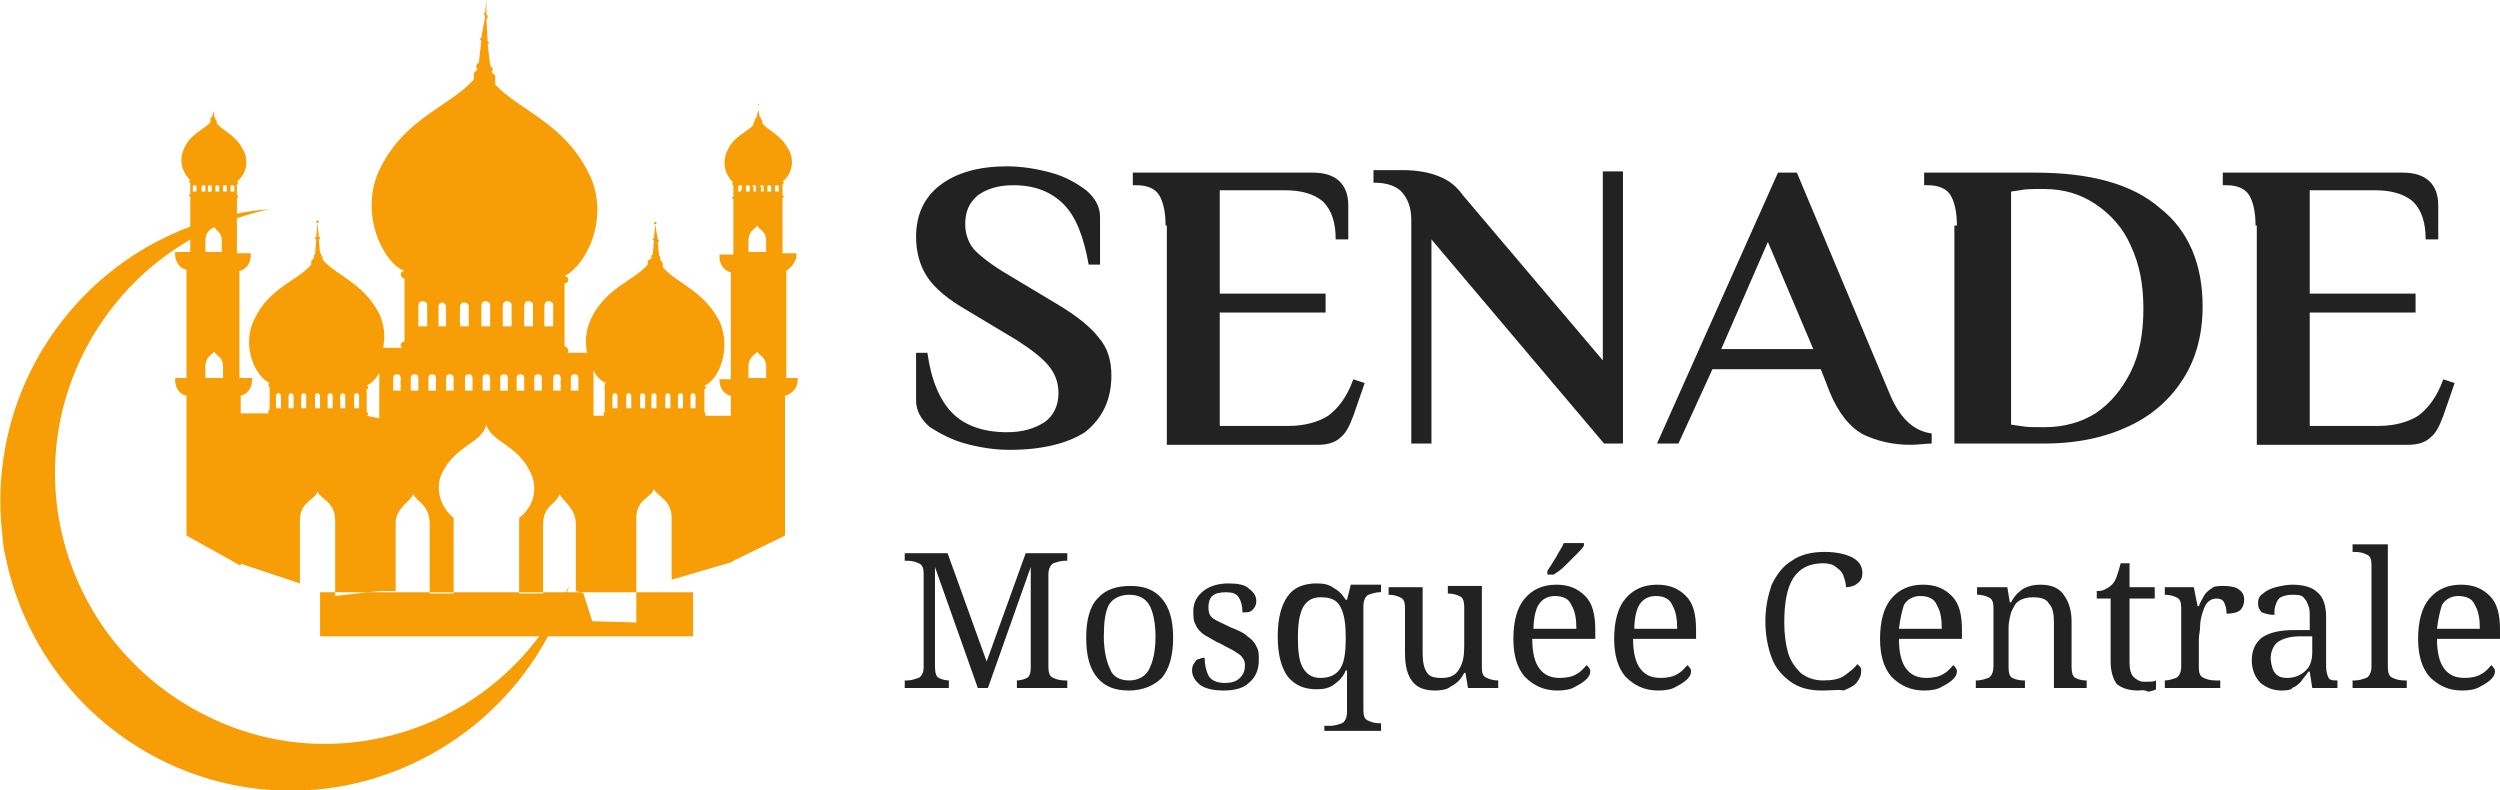 <!-- Generator: Adobe Illustrator 22.0.1, SVG Export Plug-In  -->
<svg version="1.1"
	 xmlns="http://www.w3.org/2000/svg" xmlns:xlink="http://www.w3.org/1999/xlink" xmlns:a="http://ns.adobe.com/AdobeSVGViewerExtensions/3.0/"
	 x="0px" y="0px" width="198.4px" height="62.7px" viewBox="0 0 198.4 62.7" style="enable-background:new 0 0 198.4 62.7;"
	 xml:space="preserve">
<style type="text/css">
	.st0{fill:#F79D05;}
	.st1{fill:#222222;}
</style>
<defs>
</defs>
<g>
	<path class="st0" d="M25.4,47H55v3.5H25.4V47z M18.5,15.2h-0.2v-0.4c0-0.1,0.1-0.1,0.2-0.1c0,0,0.1,0,0.1,0.1v0.4H18.5z M18,15.2
		h-0.3v-0.4c0-0.1,0.1-0.1,0.2-0.1c0,0,0.1,0,0.1,0.1V15.2z M17.7,20h-1.4v-0.9c0-0.8,0.5-0.9,0.7-1.2c0,0.4,0.6,0.4,0.6,1.2V20z
		 M17.7,30h-1.4v-0.9c0-0.8,0.5-0.9,0.7-1.2c0.1,0.3,0.7,0.4,0.7,1.2L17.7,30z M16.2,15.2H16v-0.4c0-0.1,0.1-0.1,0.2-0.1
		c0,0,0.1,0,0.1,0.1v0.4H16.2z M15.6,15.2h-0.3v-0.4c0-0.1,0.1-0.1,0.2-0.1c0,0,0.1,0,0.1,0.1V15.2z M16.5,14.8
		c0-0.1,0.1-0.1,0.2-0.1c0,0,0.1,0,0.1,0.1v0.4h-0.3V14.8z M17.1,14.8c0-0.1,0.1-0.1,0.2-0.1c0,0,0.1,0,0.1,0.1v0.4h-0.3V14.8z
		 M19.9,30h-0.9v-8.5c0.5-0.1,0.9-0.6,0.9-1.2v-0.2h-1.1v-4.4c0,0,0.1,0,0.1-0.1c0,0,0-0.1-0.1-0.1v-0.9c0,0,0.1,0,0.1-0.1
		c0,0,0-0.1-0.1-0.1c0.7-0.5,1-1.6,0.5-2.5c-0.6-1.2-1.6-1.5-2.1-2.1V9.6l-0.1-0.1c0,0,0,0,0-0.1c0,0,0-0.1-0.1-0.1V8.9V8.3V8v0.3
		v0.5l-0.2,0.5c0,0-0.1,0-0.1,0.1c0,0,0,0,0,0.1v0.2c-0.5,0.6-1.6,0.9-2.1,2.1c-0.4,0.9-0.2,1.8,0.5,2.5c0,0-0.1,0-0.1,0.1
		c0,0,0,0.1,0.1,0.1v0.9c0,0-0.1,0-0.1,0.1c0,0,0,0.1,0.1,0.1v4.4h-1.2v0.2c0,0.5,0.3,1.1,0.9,1.2V30h-0.9v0.2
		c0,0.5,0.3,1.1,0.9,1.2v11.1l4.3,2.4V31.4c0.5-0.1,0.9-0.6,0.9-1.2V30z M61.7,15.2h-0.2v-0.4c0-0.1,0.1-0.1,0.2-0.1
		c0,0,0.1,0,0.1,0.1v0.4H61.7z M61.1,15.2h-0.2v-0.4c0-0.1,0.1-0.1,0.2-0.1c0,0,0.1,0,0.1,0.1v0.4H61.1z M60.8,20h-1.4v-0.9
		c0-0.8,0.5-0.9,0.7-1.2c0.1,0.3,0.7,0.4,0.7,1.2L60.8,20z M60.8,30h-1.4v-0.9c0-0.8,0.5-0.9,0.7-1.2c0.1,0.3,0.7,0.4,0.7,1.2
		L60.8,30z M59.4,15.2h-0.2v-0.4c0-0.1,0.1-0.1,0.2-0.1c0,0,0.1,0,0.1,0.1v0.4H59.4z M58.8,15.2h-0.2v-0.4c0-0.1,0.1-0.1,0.2-0.1
		c0,0,0.1,0,0.1,0.1L58.8,15.2z M59.7,14.8c0-0.1,0.1-0.1,0.2-0.1c0,0,0.1,0,0.1,0.1v0.4h-0.2v-0.4H59.7z M60.3,14.8
		c0-0.1,0.1-0.1,0.2-0.1c0,0,0.1,0,0.1,0.1v0.4h-0.2v-0.4H60.3z M63.2,20.3v-0.2h-1.1v-4.4c0,0,0.1,0,0.1-0.1c0,0,0-0.1-0.1-0.1
		v-0.9c0,0,0.1,0,0.1-0.1c0,0,0-0.1-0.1-0.1c0.7-0.5,1-1.6,0.5-2.5c-0.6-1.2-1.6-1.5-2.1-2.1V9.6l-0.1-0.1c0,0,0,0,0-0.1
		c0,0,0-0.1-0.1-0.1l-0.1-0.5V8.2V7.9v0.3v0.5L60,9.4c0,0-0.1,0-0.1,0.1c0,0,0,0,0,0.1l-0.1,0.1v0.2c-0.5,0.6-1.6,0.9-2.1,2.1
		c-0.4,0.9-0.2,1.8,0.5,2.5c0,0-0.1,0-0.1,0.1c0,0,0,0.1,0.1,0.1v0.9c0,0-0.1,0-0.1,0.1c0,0,0,0.1,0.1,0.1v4.4h-1.1v0.2
		c0,0.5,0.3,1.1,0.9,1.2v8.5h-0.9v0.1c0,0.5,0.3,1.1,0.9,1.2v13.2l4.3-2.1V31.4c0.5-0.1,1-0.6,1-1.2V30h-0.9v-8.5
		C62.7,21.3,63.2,20.8,63.2,20.3z M55.2,32.4h-0.4v-1c0-0.1,0.1-0.2,0.2-0.2c0.1,0,0.2,0.1,0.2,0.2V32.4z M54.2,32.4h-0.4v-1
		c0-0.1,0.1-0.2,0.2-0.2c0.1,0,0.2,0.1,0.2,0.2V32.4z M53.2,32.4h-0.4v-1c0-0.1,0.1-0.2,0.2-0.2c0.1,0,0.2,0.1,0.2,0.2V32.4z
		 M52.1,32.4h-0.4v-1c0-0.1,0.1-0.2,0.2-0.2c0.1,0,0.2,0.1,0.2,0.2V32.4z M51.2,32.4h-0.4v-1c0-0.1,0.1-0.2,0.2-0.2
		c0.1,0,0.2,0.1,0.2,0.2V32.4z M50.1,32.4h-0.4v-1c0-0.1,0.1-0.2,0.2-0.2c0.1,0,0.2,0.1,0.2,0.2V32.4z M49,32.4h-0.4v-1
		c0-0.1,0.1-0.2,0.2-0.2c0.1,0,0.2,0.1,0.2,0.2V32.4z M48,30.9v1.8c-0.1,0-0.1,0.1-0.1,0.1v0.1c0,0.1,0,0.1,0.1,0.1h-0.9v-3.6
		c0.2,0.4,0.5,0.8,1,1c-0.1,0-0.1,0.1-0.1,0.1v0.1C47.9,30.8,48,30.9,48,30.9z M45.3,31v-1c0-0.2,0.1-0.3,0.3-0.3
		c0.2,0,0.3,0.1,0.3,0.3v1H45.3z M44.5,31h-0.6v-1c0-0.2,0.1-0.3,0.3-0.3c0.2,0,0.3,0.1,0.3,0.3V31z M43.2,25.9v-1.6
		c0-0.2,0.1-0.4,0.3-0.4c0.2,0,0.4,0.1,0.4,0.3v1.7H43.2z M43,31h-0.6v-1c0-0.2,0.1-0.3,0.3-0.3S43,29.8,43,30V31z M42.3,25.9h-0.7
		v-1.6c0-0.2,0.1-0.4,0.3-0.4c0.2,0,0.4,0.1,0.4,0.3V25.9z M41.7,31H41v-1c0-0.2,0.1-0.3,0.3-0.3c0.2,0,0.3,0.1,0.3,0.3V31z
		 M40.6,25.9h-0.7v-1.6c0-0.2,0.1-0.4,0.3-0.4s0.4,0.1,0.4,0.3V25.9z M40.3,31h-0.6v-1c0-0.2,0.1-0.3,0.3-0.3s0.3,0.1,0.3,0.3V31z
		 M38.9,25.9h-0.7v-1.6c0-0.2,0.1-0.4,0.3-0.4c0.2,0,0.4,0.1,0.4,0.3V25.9z M38.9,31h-0.6v-1c0-0.2,0.1-0.3,0.3-0.3s0.3,0.1,0.3,0.3
		V31z M37.5,31h-0.6v-1c0-0.2,0.1-0.3,0.3-0.3c0.2,0,0.3,0.1,0.3,0.3V31z M36.5,24.4c0-0.2,0.1-0.4,0.3-0.4c0.2,0,0.4,0.1,0.4,0.3
		v1.6h-0.7V24.4z M36,31h-0.6v-1c0-0.2,0.1-0.3,0.3-0.3S36,29.8,36,30V31z M34.8,25.9v-1.6c0-0.2,0.2-0.3,0.3-0.3
		c0.1,0,0.3,0.2,0.3,0.3v1.6H34.8z M34.6,31h-0.6v-1c0-0.2,0.1-0.3,0.3-0.3c0.2,0,0.3,0.1,0.3,0.3V31z M33.9,25.9h-0.7v-1.6
		c0-0.2,0.1-0.4,0.3-0.4s0.4,0.1,0.4,0.3V25.9z M33.2,31h-0.6v-1c0-0.2,0.1-0.3,0.3-0.3c0.2,0,0.3,0.1,0.3,0.3V31z M31.8,31h-0.6v-1
		c0-0.2,0.1-0.3,0.3-0.3c0.2,0,0.3,0.1,0.3,0.3V31z M29.1,33c0.1,0,0.1-0.1,0.1-0.1v-0.1c0-0.1-0.1-0.1-0.1-0.1v-1.8
		c0.1,0,0.1-0.1,0.1-0.1v-0.1c0-0.1-0.1-0.1-0.1-0.1c0.4-0.2,0.7-0.5,1-1v3.6L29.1,33z M28.5,32.4h-0.4v-1c0-0.1,0.1-0.2,0.2-0.2
		c0.1,0,0.2,0.1,0.2,0.2V32.4z M27.4,32.4H27v-1c0-0.1,0.1-0.2,0.2-0.2s0.2,0.1,0.2,0.2V32.4z M26.4,32.4h-0.4v-1
		c0-0.1,0.1-0.2,0.2-0.2c0.1,0,0.2,0.1,0.2,0.2V32.4z M25.4,32.4H25v-1c0-0.1,0.1-0.2,0.2-0.2c0.1,0,0.2,0.1,0.2,0.2V32.4z
		 M24.3,32.4h-0.4v-1c0-0.1,0.1-0.2,0.2-0.2s0.2,0.1,0.2,0.2V32.4z M23.4,32.4h-0.5v-1c0-0.1,0.1-0.2,0.2-0.2c0.1,0,0.2,0.1,0.2,0.2
		v1H23.4z M22.3,32.4h-0.4v-1c0-0.1,0.1-0.2,0.2-0.2c0.1,0,0.2,0.1,0.2,0.2V32.4z M56,32.9c0-0.1-0.1-0.2-0.1-0.2v-1.8
		c0.1,0,0.1-0.1,0.1-0.1v-0.1c0-0.1-0.1-0.1-0.1-0.1c1.1-0.4,2.2-2.9,1.2-5.1c-1.3-2.5-3.4-3-4.5-4.3v-0.3l-0.2-0.3v-0.1v-0.1
		c0-0.1-0.1-0.1-0.1-0.1l-0.1-1.1c0,0,0.1,0,0.1-0.1c0,0,0-0.1-0.1-0.1L52,17.8c0,0,0.1,0,0.1-0.1c0,0,0-0.1-0.1-0.1v-0.6v0.6
		c0,0-0.1,0-0.1,0.1c0,0,0,0.1,0.1,0.1l-0.1,1.1c0,0-0.1,0-0.1,0.1c0,0,0,0.1,0.1,0.1l-0.1,1.1c-0.1,0-0.1,0.1-0.1,0.1v0.1v0.1
		l-0.3,0.2V21c-1.1,1.3-3.3,1.8-4.5,4.3c-0.4,0.9-0.5,1.8-0.3,2.7H45c0.1,0,0.1-0.1,0.1-0.2c0-0.1-0.1-0.3-0.3-0.3v-5
		c0.1,0,0.3-0.1,0.3-0.3c0-0.1-0.1-0.3-0.3-0.3c1.7-0.8,3.7-4.7,1.9-8.2c-2-4-5.6-5-7.4-7V6L39,5.7c0,0,0.1-0.1,0.1-0.2
		c0-0.1-0.1-0.2-0.2-0.3l-0.2-1.7c0.1,0,0.1-0.1,0.1-0.1c0-0.1-0.1-0.1-0.1-0.1l-0.1-1.8c0.1,0,0.1-0.1,0.1-0.2c0-0.1,0-0.1-0.1-0.1
		V0l-0.1,1c-0.1,0-0.1,0.1-0.1,0.1c0,0.1,0.1,0.1,0.1,0.2L38.2,3c-0.1,0-0.1,0.1-0.1,0.1c0,0.1,0.1,0.1,0.1,0.1L38,5
		c-0.1,0-0.2,0.1-0.2,0.3c0,0.1,0,0.1,0.1,0.2l-0.3,0.3v0.5c-1.8,2.1-5.4,3-7.4,7c-1.8,3.5,0.2,7.6,1.9,8.2c-0.1,0-0.3,0.1-0.3,0.3
		c0,0.1,0.1,0.3,0.3,0.3v5c-0.1,0-0.3,0.1-0.3,0.3c0,0.1,0.1,0.2,0.1,0.2h-1.5c0.2-0.9,0.1-1.8-0.3-2.7c-1.3-2.5-3.4-3-4.5-4.3v-0.3
		l-0.1,0.1v-0.1v-0.1c0-0.1-0.1-0.1-0.1-0.1l-0.1-1.1c0,0,0.1,0,0.1-0.1c0,0,0-0.1-0.1-0.1l-0.1-1.1c0,0,0.1,0,0.1-0.1
		c0,0,0-0.1-0.1-0.1v-0.6v0.6c0,0-0.1,0-0.1,0.1c0,0,0,0.1,0.1,0.1l-0.1,1.1c0,0-0.1,0-0.1,0.1c0,0,0,0.1,0.1,0.1L25,20.2
		c-0.1,0-0.1,0.1-0.1,0.1v0.1v0.1l-0.2,0.2V21c-1.1,1.3-3.3,1.8-4.5,4.3c-1.1,2.2,0.1,4.6,1.2,5.1c-0.1,0-0.1,0.1-0.1,0.1v0.1
		c0,0.1,0.1,0.1,0.1,0.1v1.8c-0.1,0-0.1,0.1-0.1,0.1v0.1c0,0.1,0,0.1,0.1,0.1H19v11.9l4.8,1.6v-5c0-1.5,1.2-1.6,1.4-2.3
		c0.2,0.6,1.4,0.8,1.4,2.3v6l3.5-0.4h1.3v-5.4c0-1.2,1.2-1.7,1.4-2.3c0.2,0.6,1.3,0.8,1.3,2.4v5.5H36v-6c-1.1-0.9-1.5-2.4-0.9-3.6
		c1.1-2.2,3.1-2.3,3.5-3.8c0.4,1.4,2.5,1.6,3.5,3.8c0.6,1.2,0.3,2.7-0.9,3.6v6h1.9v-5.5c0-1.5,1.1-1.6,1.3-2.4
		c0.2,0.5,1.3,1.1,1.3,2.4v5.3l0.6,0.2l0.7,2.2l3.5,0.1v-8.3c0-1.5,1.2-1.6,1.4-2.3c0.2,0.6,1.4,0.8,1.4,2.3V46l4.8-1.4V33h-2.2
		C56,33,56,32.9,56,32.9z"/>
	<path class="st0" d="M0.4,44C2.9,56.6,15,64.8,27.6,62.3c8.3-1.7,15.1-7.8,17.6-15.9C40.3,57.3,27.6,62,17,57.1
		C6.1,52.1,1.4,39.4,6.3,28.7c2.9-6.3,8.5-10.7,15.1-12.1c-12.8,1-22.3,12.2-21.3,25C0.2,42.4,0.2,43.2,0.4,44z"/>
	<path class="st1" d="M179,17.9c0-1.1-0.2-1.9-0.5-2.4c-0.3-0.5-0.9-0.8-1.8-0.8h-0.3v-1h14.3c1.8,0,2.8,0.9,2.8,2.6V19h-1
		c0-1.3-0.3-2.3-1-3c-0.7-0.6-1.7-0.9-3-0.9h-5.2v8.2h8.4v1.5h-8.4v9h5.5c1.2,0,2.3-0.3,3.1-0.8c0.8-0.6,1.5-1.5,2-2.9l0.9,0.3
		l-0.9,2.6c-0.3,0.8-0.6,1.4-1,1.7c-0.4,0.4-1,0.6-1.8,0.6h-12V17.9z M162.3,33.9c1.5,0,2.9-0.4,4-1.1c1.2-0.8,2.1-1.9,2.8-3.3
		c0.7-1.4,1-3.1,1-5c0-1.9-0.3-3.5-1-5c-0.6-1.4-1.6-2.5-2.8-3.3c-1.2-0.8-2.5-1.2-4.1-1.2H162c-0.7,0-1.3,0-1.7,0.1l-0.7,0.1v18.5
		l0.7,0.1c0.5,0.1,1,0.1,1.7,0.1H162.3z M155.3,17.9c0-1.1-0.2-1.9-0.5-2.4c-0.3-0.5-0.9-0.8-1.8-0.8h-0.3v-1h8.8
		c4.4,0,7.7,0.9,9.9,2.8c2.3,1.8,3.4,4.5,3.4,7.8c0,2.2-0.5,4.1-1.5,5.7c-1,1.6-2.4,2.9-4.3,3.8c-1.9,0.9-4.1,1.4-6.8,1.4h-7.1V17.9
		z M136.6,27.7h7.3l-3.6-8.5L136.6,27.7z M151.6,35.3c-1.4,0-2.6-0.3-3.7-0.8c-1.1-0.6-2-1.7-2.7-3.4l-0.7-1.8h-8.6l-2.7,5.9h-1.7
		l9.6-21.5h1.5l7.3,17.4c0.8,2,1.9,3.1,3.4,3.3v0.8C152.8,35.2,152.3,35.3,151.6,35.3z M113.6,19v16.2H112V17.5
		c0-0.9-0.2-1.6-0.7-2.2c-0.4-0.5-1.2-0.8-2.2-0.8H109v-1h2.3c1.2,0,2.2,0.2,2.9,0.5c0.8,0.3,1.4,0.8,1.9,1.5l11.1,13.1v-15h1.6
		v21.6h-1.5L113.6,19z M92.5,17.9c0-1.1-0.2-1.9-0.5-2.4c-0.3-0.5-0.9-0.8-1.8-0.8h-0.3v-1h14.3c1.8,0,2.8,0.9,2.8,2.6V19h-1
		c0-1.3-0.3-2.3-1-3c-0.7-0.6-1.7-0.9-3-0.9h-5.2v8.2h8.4v1.5h-8.4v9h5.5c1.2,0,2.3-0.3,3.1-0.8c0.8-0.6,1.5-1.5,2-2.9l0.9,0.3
		l-0.9,2.6c-0.3,0.8-0.6,1.4-1,1.7c-0.4,0.4-1,0.6-1.8,0.6h-12V17.9z M80.1,35.7c-1.2,0-2.4-0.2-3.5-0.5c-1.1-0.3-2-0.8-2.8-1.3
		c-0.7-0.6-1.1-1.3-1.1-2.1V28h0.9c0.3,2.2,1,3.8,2,4.8c1,1,2.5,1.5,4.3,1.5c1.3,0,2.2-0.3,3-0.8c0.7-0.5,1.1-1.3,1.1-2.3
		c0-0.9-0.3-1.6-0.8-2.2c-0.5-0.6-1.4-1.3-2.5-2l-4-2.4c-1.4-0.8-2.5-1.7-3.1-2.6c-0.6-0.9-0.9-2-0.9-3.2c0-1.7,0.6-3.1,1.9-4.1
		c1.3-1,3.1-1.5,5.3-1.5c1.2,0,2.4,0.2,3.5,0.5c1.1,0.3,2,0.8,2.8,1.4c0.7,0.6,1.1,1.3,1.1,2.1v3.8h-0.9c-0.4-2.2-1-3.8-2-4.8
		c-1-1-2.3-1.5-4-1.5c-1.2,0-2.1,0.3-2.8,0.8c-0.7,0.6-1,1.3-1,2.3c0,0.8,0.3,1.6,0.8,2.1c0.5,0.5,1.4,1.2,2.6,1.9l4,2.4
		c1.5,0.9,2.6,1.8,3.2,2.6c0.7,0.8,1,1.8,1,3c0,1.9-0.7,3.4-2.1,4.5C84.7,35.2,82.7,35.7,80.1,35.7z"/>
	<path class="st1" d="M193.4,49.9h3.4c0-0.8-0.1-1.4-0.4-1.9c-0.2-0.5-0.7-0.7-1.3-0.7c-0.5,0-1,0.2-1.3,0.7
		C193.7,48.3,193.5,49,193.4,49.9z M195.4,54.8c-1.1,0-1.9-0.4-2.6-1.1c-0.6-0.7-0.9-1.7-0.9-3c0-1.4,0.3-2.5,0.9-3.2
		s1.4-1.1,2.5-1.1c1,0,1.7,0.3,2.3,0.9c0.6,0.6,0.8,1.5,0.8,2.7v0.7h-5c0,1.1,0.2,1.9,0.6,2.4c0.4,0.5,0.9,0.7,1.6,0.7
		c0.5,0,1-0.1,1.3-0.3c0.4-0.2,0.6-0.5,0.8-0.7c0.1,0,0.1,0.1,0.2,0.2s0.1,0.2,0.1,0.3c0,0.2-0.1,0.4-0.3,0.6
		c-0.2,0.2-0.5,0.4-0.9,0.6C196.5,54.7,196,54.8,195.4,54.8z M186.7,54.6V54h0.2c0.3,0,0.6-0.1,0.9-0.2c0.2-0.1,0.4-0.4,0.4-0.9
		v-8.1c0-0.4-0.1-0.7-0.4-0.8c-0.2-0.1-0.5-0.2-0.9-0.2h-0.2v-0.6h2.8v9.7c0,0.5,0.1,0.8,0.4,0.9c0.2,0.1,0.5,0.2,0.9,0.2h0.2v0.6
		H186.7z M181.5,53.8c0.6,0,1.1-0.2,1.5-0.6c0.4-0.4,0.5-0.9,0.5-1.5v-1.2l-1,0c-0.8,0-1.4,0.2-1.8,0.5c-0.3,0.3-0.5,0.7-0.5,1.3
		C180.3,53.4,180.7,53.8,181.5,53.8z M181.1,54.8c-0.7,0-1.2-0.2-1.7-0.6c-0.4-0.4-0.7-1-0.7-1.8c0-0.8,0.3-1.4,0.8-1.8
		c0.6-0.4,1.4-0.6,2.6-0.6l1.2,0V49c0-0.4,0-0.7-0.1-0.9c-0.1-0.3-0.2-0.5-0.4-0.7c-0.2-0.2-0.5-0.2-0.9-0.2c-0.4,0-0.7,0.1-0.9,0.2
		c-0.2,0.1-0.3,0.3-0.4,0.6c-0.1,0.2-0.1,0.5-0.1,0.8c-0.4,0-0.7-0.1-1-0.2c-0.2-0.2-0.3-0.4-0.3-0.7c0-0.4,0.1-0.6,0.4-0.8
		c0.2-0.2,0.6-0.4,1-0.5c0.4-0.1,0.9-0.2,1.3-0.2c0.9,0,1.6,0.2,2,0.6c0.5,0.4,0.7,1.1,0.7,2v3.9c0,0.4,0.1,0.7,0.2,0.9
		c0.1,0.2,0.4,0.2,0.7,0.2h0v0.6h-2l-0.2-1.3h-0.1c-0.2,0.3-0.4,0.5-0.6,0.8c-0.2,0.2-0.4,0.4-0.7,0.5
		C181.9,54.7,181.6,54.8,181.1,54.8z M171.8,54.6V54h0c0.3,0,0.6-0.1,0.9-0.2c0.2-0.1,0.4-0.4,0.4-0.9v-4.7c0-0.4-0.1-0.7-0.4-0.8
		c-0.2-0.1-0.5-0.2-0.9-0.2h0v-0.6h2.3l0.3,1.5h0.1c0.1-0.3,0.3-0.6,0.4-0.8s0.3-0.4,0.6-0.6c0.2-0.2,0.6-0.2,1-0.2
		c0.5,0,1,0.1,1.2,0.3c0.3,0.2,0.4,0.5,0.4,0.8c0,0.3-0.1,0.6-0.3,0.8c-0.2,0.2-0.6,0.3-1.1,0.3c0-0.4-0.1-0.7-0.2-0.9
		c-0.1-0.2-0.3-0.3-0.6-0.3c-0.3,0-0.5,0.1-0.7,0.3c-0.2,0.2-0.3,0.5-0.4,0.8c-0.1,0.3-0.2,0.7-0.2,1.1c0,0.4-0.1,0.7-0.1,1V53
		c0,0.4,0.1,0.7,0.4,0.8c0.2,0.1,0.5,0.2,0.9,0.2h0.4v0.6H171.8z M169.7,54.8c-0.8,0-1.3-0.2-1.7-0.5c-0.3-0.4-0.5-1-0.5-1.8v-5
		h-1.1v-0.6c0.2,0,0.4,0,0.6-0.1c0.2-0.1,0.4-0.2,0.6-0.4c0.2-0.2,0.3-0.4,0.4-0.7c0.1-0.3,0.2-0.6,0.3-1h0.7v1.9h2v0.9h-2v5.1
		c0,0.5,0.1,0.9,0.3,1.1c0.2,0.2,0.5,0.4,0.8,0.4c0.2,0,0.3,0,0.5,0c0.1,0,0.3,0,0.5-0.1v0.7c-0.1,0.1-0.3,0.1-0.6,0.2
		C170.1,54.7,169.9,54.8,169.7,54.8z M156.8,54.6V54h0.1c0.3,0,0.6-0.1,0.9-0.2c0.2-0.1,0.4-0.4,0.4-0.9v-4.7c0-0.4-0.1-0.7-0.4-0.8
		c-0.2-0.1-0.5-0.2-0.8-0.2h-0.1v-0.6h2.4l0.2,1.2h0.1c0.3-0.6,0.7-0.9,1-1.1c0.4-0.2,0.8-0.3,1.3-0.3c0.8,0,1.4,0.2,1.8,0.7
		c0.4,0.5,0.7,1.2,0.7,2.2v3.6c0,0.5,0.1,0.8,0.3,0.9c0.2,0.1,0.5,0.2,0.8,0.2h0.1v0.6h-2.6v-5.2c0-0.7-0.1-1.2-0.4-1.5
		c-0.2-0.4-0.7-0.5-1.3-0.5c-0.4,0-0.8,0.1-1.1,0.3c-0.3,0.2-0.4,0.5-0.6,0.9c-0.1,0.4-0.2,0.8-0.2,1.2V53c0,0.4,0.1,0.7,0.3,0.8
		c0.2,0.1,0.5,0.2,0.9,0.2h0.1v0.6H156.8z M150.7,49.9h3.4c0-0.8-0.1-1.4-0.4-1.9c-0.2-0.5-0.7-0.7-1.3-0.7c-0.5,0-1,0.2-1.3,0.7
		C151,48.3,150.8,49,150.7,49.9z M152.7,54.8c-1.1,0-1.9-0.4-2.6-1.1c-0.6-0.7-0.9-1.7-0.9-3c0-1.4,0.3-2.5,0.9-3.2s1.4-1.1,2.5-1.1
		c1,0,1.7,0.3,2.3,0.9c0.6,0.6,0.8,1.5,0.8,2.7v0.7h-5c0,1.1,0.2,1.9,0.6,2.4c0.4,0.5,0.9,0.7,1.6,0.7c0.5,0,1-0.1,1.3-0.3
		c0.4-0.2,0.6-0.5,0.8-0.7c0.1,0,0.1,0.1,0.2,0.2s0.1,0.2,0.1,0.3c0,0.2-0.1,0.4-0.3,0.6c-0.2,0.2-0.5,0.4-0.9,0.6
		C153.8,54.7,153.3,54.8,152.7,54.8z M144.6,54.8c-1,0-1.8-0.2-2.5-0.7c-0.7-0.5-1.2-1.1-1.5-1.9c-0.3-0.8-0.5-1.8-0.5-2.9
		c0-1.1,0.2-2,0.5-2.9c0.4-0.8,0.9-1.5,1.6-1.9c0.7-0.5,1.6-0.7,2.6-0.7c1,0,1.8,0.2,2.3,0.5c0.5,0.3,0.7,0.7,0.7,1.2
		c0,0.3-0.1,0.6-0.4,0.8c-0.2,0.2-0.6,0.3-0.9,0.3c0-0.3-0.1-0.6-0.2-0.9c-0.1-0.3-0.3-0.5-0.6-0.7c-0.2-0.2-0.6-0.3-1-0.3
		c-1.1,0-1.9,0.4-2.4,1.2c-0.5,0.8-0.7,2-0.7,3.5c0,0.9,0.1,1.7,0.3,2.4c0.2,0.7,0.6,1.2,1,1.6c0.5,0.4,1.1,0.6,1.8,0.6
		s1.3-0.1,1.7-0.4c0.4-0.3,0.8-0.6,1-0.9c0.1,0.1,0.1,0.1,0.2,0.2c0.1,0.1,0.1,0.2,0.1,0.4c0,0.3-0.1,0.5-0.3,0.8
		c-0.2,0.3-0.6,0.5-1.1,0.7C146,54.7,145.4,54.8,144.6,54.8z M129.7,49.9h3.4c0-0.8-0.1-1.4-0.4-1.9c-0.2-0.5-0.7-0.7-1.3-0.7
		c-0.5,0-1,0.2-1.3,0.7C129.9,48.3,129.7,49,129.7,49.9z M131.6,54.8c-1.1,0-1.9-0.4-2.6-1.1c-0.6-0.7-0.9-1.7-0.9-3
		c0-1.4,0.3-2.5,0.9-3.2s1.4-1.1,2.5-1.1c1,0,1.7,0.3,2.3,0.9c0.6,0.6,0.8,1.5,0.8,2.7v0.7h-5c0,1.1,0.2,1.9,0.6,2.4
		c0.4,0.5,0.9,0.7,1.6,0.7c0.5,0,1-0.1,1.3-0.3c0.4-0.2,0.6-0.5,0.8-0.7c0.1,0,0.1,0.1,0.2,0.2s0.1,0.2,0.1,0.3
		c0,0.2-0.1,0.4-0.3,0.6c-0.2,0.2-0.5,0.4-0.9,0.6C132.7,54.7,132.2,54.8,131.6,54.8z M122.8,45.5v-0.2c0.2-0.3,0.4-0.6,0.7-1.1
		c0.2-0.4,0.5-0.8,0.6-1.1h1.6v0.2c-0.1,0.2-0.3,0.4-0.6,0.7s-0.6,0.6-0.9,0.9c-0.3,0.3-0.6,0.5-0.9,0.7H122.8z M121.7,49.9h3.4
		c0-0.8-0.1-1.4-0.4-1.9c-0.2-0.5-0.7-0.7-1.3-0.7c-0.5,0-1,0.2-1.3,0.7C121.9,48.3,121.7,49,121.7,49.9z M123.6,54.8
		c-1.1,0-1.9-0.4-2.6-1.1c-0.6-0.7-0.9-1.7-0.9-3c0-1.4,0.3-2.5,0.9-3.2s1.4-1.1,2.5-1.1c1,0,1.7,0.3,2.3,0.9
		c0.6,0.6,0.8,1.5,0.8,2.7v0.7h-5c0,1.1,0.2,1.9,0.6,2.4c0.4,0.5,0.9,0.7,1.6,0.7c0.5,0,1-0.1,1.3-0.3c0.4-0.2,0.6-0.5,0.8-0.7
		c0.1,0,0.1,0.1,0.2,0.2s0.1,0.2,0.1,0.3c0,0.2-0.1,0.4-0.3,0.6c-0.2,0.2-0.5,0.4-0.9,0.6C124.7,54.7,124.2,54.8,123.6,54.8z
		 M113.9,54.8c-0.8,0-1.4-0.2-1.8-0.7c-0.4-0.5-0.6-1.2-0.6-2.3v-3.6c0-0.4-0.1-0.7-0.4-0.8c-0.2-0.1-0.5-0.2-0.9-0.2h0v-0.6h2.7
		v5.2c0,0.7,0.1,1.2,0.3,1.5c0.2,0.4,0.6,0.5,1.2,0.5c0.7,0,1.1-0.2,1.4-0.7c0.3-0.5,0.4-1,0.4-1.8v-3.1c0-0.5-0.1-0.8-0.4-0.9
		c-0.2-0.1-0.5-0.2-0.9-0.2h0v-0.6h2.7V53c0,0.4,0.1,0.7,0.4,0.8c0.2,0.1,0.5,0.2,0.9,0.2h0v0.6h-2.4l-0.2-1.2h-0.1
		c-0.3,0.6-0.7,0.9-1.1,1.1C114.9,54.7,114.4,54.8,113.9,54.8z M104.8,53.8c0.8,0,1.3-0.3,1.6-0.8c0.3-0.5,0.4-1.3,0.4-2.4
		c0-1-0.1-1.8-0.4-2.4c-0.3-0.6-0.8-0.8-1.6-0.8c-0.7,0-1.1,0.3-1.4,0.8c-0.3,0.6-0.4,1.4-0.4,2.4c0,1.1,0.1,1.9,0.4,2.4
		C103.7,53.5,104.1,53.8,104.8,53.8z M105.1,58.2v-0.6h0.5c0.3,0,0.6-0.1,0.9-0.2c0.2-0.1,0.4-0.4,0.4-0.9v-1.3c0-0.2,0-0.4,0-0.6
		c0-0.3,0-0.5,0-0.8c0-0.3,0-0.5,0-0.6h-0.1c-0.2,0.5-0.5,0.8-0.9,1.1c-0.4,0.3-0.8,0.4-1.4,0.4c-1,0-1.7-0.3-2.3-1
		c-0.5-0.7-0.8-1.7-0.8-3.2c0-1.5,0.3-2.5,0.8-3.2c0.5-0.7,1.3-1,2.3-1c0.6,0,1,0.1,1.4,0.4c0.4,0.2,0.7,0.6,0.9,0.9h0.1l0.3-1.2
		h2.4v0.6h-0.1c-0.3,0-0.6,0.1-0.9,0.2c-0.2,0.1-0.4,0.4-0.4,0.9v8.3c0,0.4,0.1,0.7,0.4,0.8c0.2,0.1,0.5,0.2,0.9,0.2h0.1v0.6H105.1z
		 M97.1,54.8c-0.7,0-1.3-0.1-1.8-0.4c-0.4-0.3-0.7-0.7-0.7-1.2c0-0.3,0.1-0.5,0.2-0.6c0.1-0.2,0.2-0.3,0.4-0.3
		c0.1-0.1,0.3-0.1,0.4-0.1c0,0.5,0.1,1,0.3,1.4c0.2,0.4,0.7,0.6,1.3,0.6c0.5,0,0.9-0.1,1.2-0.4c0.3-0.3,0.4-0.6,0.4-1
		c0-0.3-0.1-0.5-0.2-0.6c-0.1-0.2-0.3-0.3-0.6-0.5c-0.3-0.2-0.6-0.3-1.1-0.6c-0.5-0.2-0.9-0.5-1.3-0.7c-0.3-0.2-0.6-0.5-0.7-0.8
		c-0.2-0.3-0.2-0.7-0.2-1.1c0-0.7,0.3-1.2,0.8-1.6c0.5-0.4,1.2-0.6,2-0.6c0.7,0,1.3,0.1,1.6,0.4c0.4,0.3,0.6,0.6,0.6,1
		c0,0.3-0.1,0.5-0.3,0.7c-0.2,0.2-0.4,0.2-0.8,0.2c0-0.5-0.1-0.9-0.3-1.2s-0.5-0.4-1-0.4c-0.5,0-0.9,0.1-1.1,0.3
		c-0.2,0.2-0.3,0.5-0.3,0.9c0,0.4,0.1,0.7,0.4,0.9c0.3,0.2,0.8,0.4,1.4,0.7c0.5,0.2,1,0.4,1.3,0.7c0.3,0.2,0.6,0.5,0.7,0.8
		c0.2,0.3,0.2,0.6,0.2,1.1c0,0.8-0.3,1.4-0.8,1.8C98.7,54.6,98,54.8,97.1,54.8z M89.6,54c0.7,0,1.3-0.3,1.6-0.9
		c0.3-0.6,0.5-1.4,0.5-2.6c0-1.1-0.2-2-0.5-2.5s-0.8-0.8-1.6-0.8c-0.7,0-1.3,0.3-1.6,0.8c-0.3,0.6-0.4,1.4-0.4,2.5
		c0,1.1,0.2,2,0.5,2.6C88.3,53.7,88.9,54,89.6,54z M89.6,54.8c-1.1,0-1.9-0.3-2.5-1c-0.6-0.7-0.9-1.7-0.9-3.2c0-1.4,0.3-2.5,0.9-3.1
		c0.6-0.7,1.5-1,2.6-1c1.1,0,1.9,0.3,2.5,1c0.6,0.7,0.9,1.7,0.9,3.1c0,1.4-0.3,2.5-0.9,3.2C91.6,54.4,90.7,54.8,89.6,54.8z
		 M71.8,54.6V54H72c0.3,0,0.6-0.1,0.9-0.2c0.2-0.1,0.4-0.4,0.4-0.8v-7.5c0-0.4-0.1-0.7-0.4-0.8c-0.2-0.1-0.5-0.2-0.9-0.2h-0.2v-0.6
		h3.4l3.1,8.6l3.1-8.6h3.3v0.6h-0.2c-0.3,0-0.6,0.1-0.9,0.2c-0.2,0.1-0.4,0.4-0.4,0.9v7.3c0,0.5,0.1,0.8,0.4,0.9
		c0.2,0.1,0.5,0.2,0.9,0.2h0.2v0.6h-4V54h0c0.3,0,0.6-0.1,0.8-0.2s0.3-0.4,0.3-0.8v-8l-3.4,9.6h-0.8L74.2,45v7.9
		c0,0.5,0.1,0.8,0.3,0.9c0.2,0.1,0.5,0.2,0.8,0.2h0v0.6H71.8z"/>
</g>
</svg>
